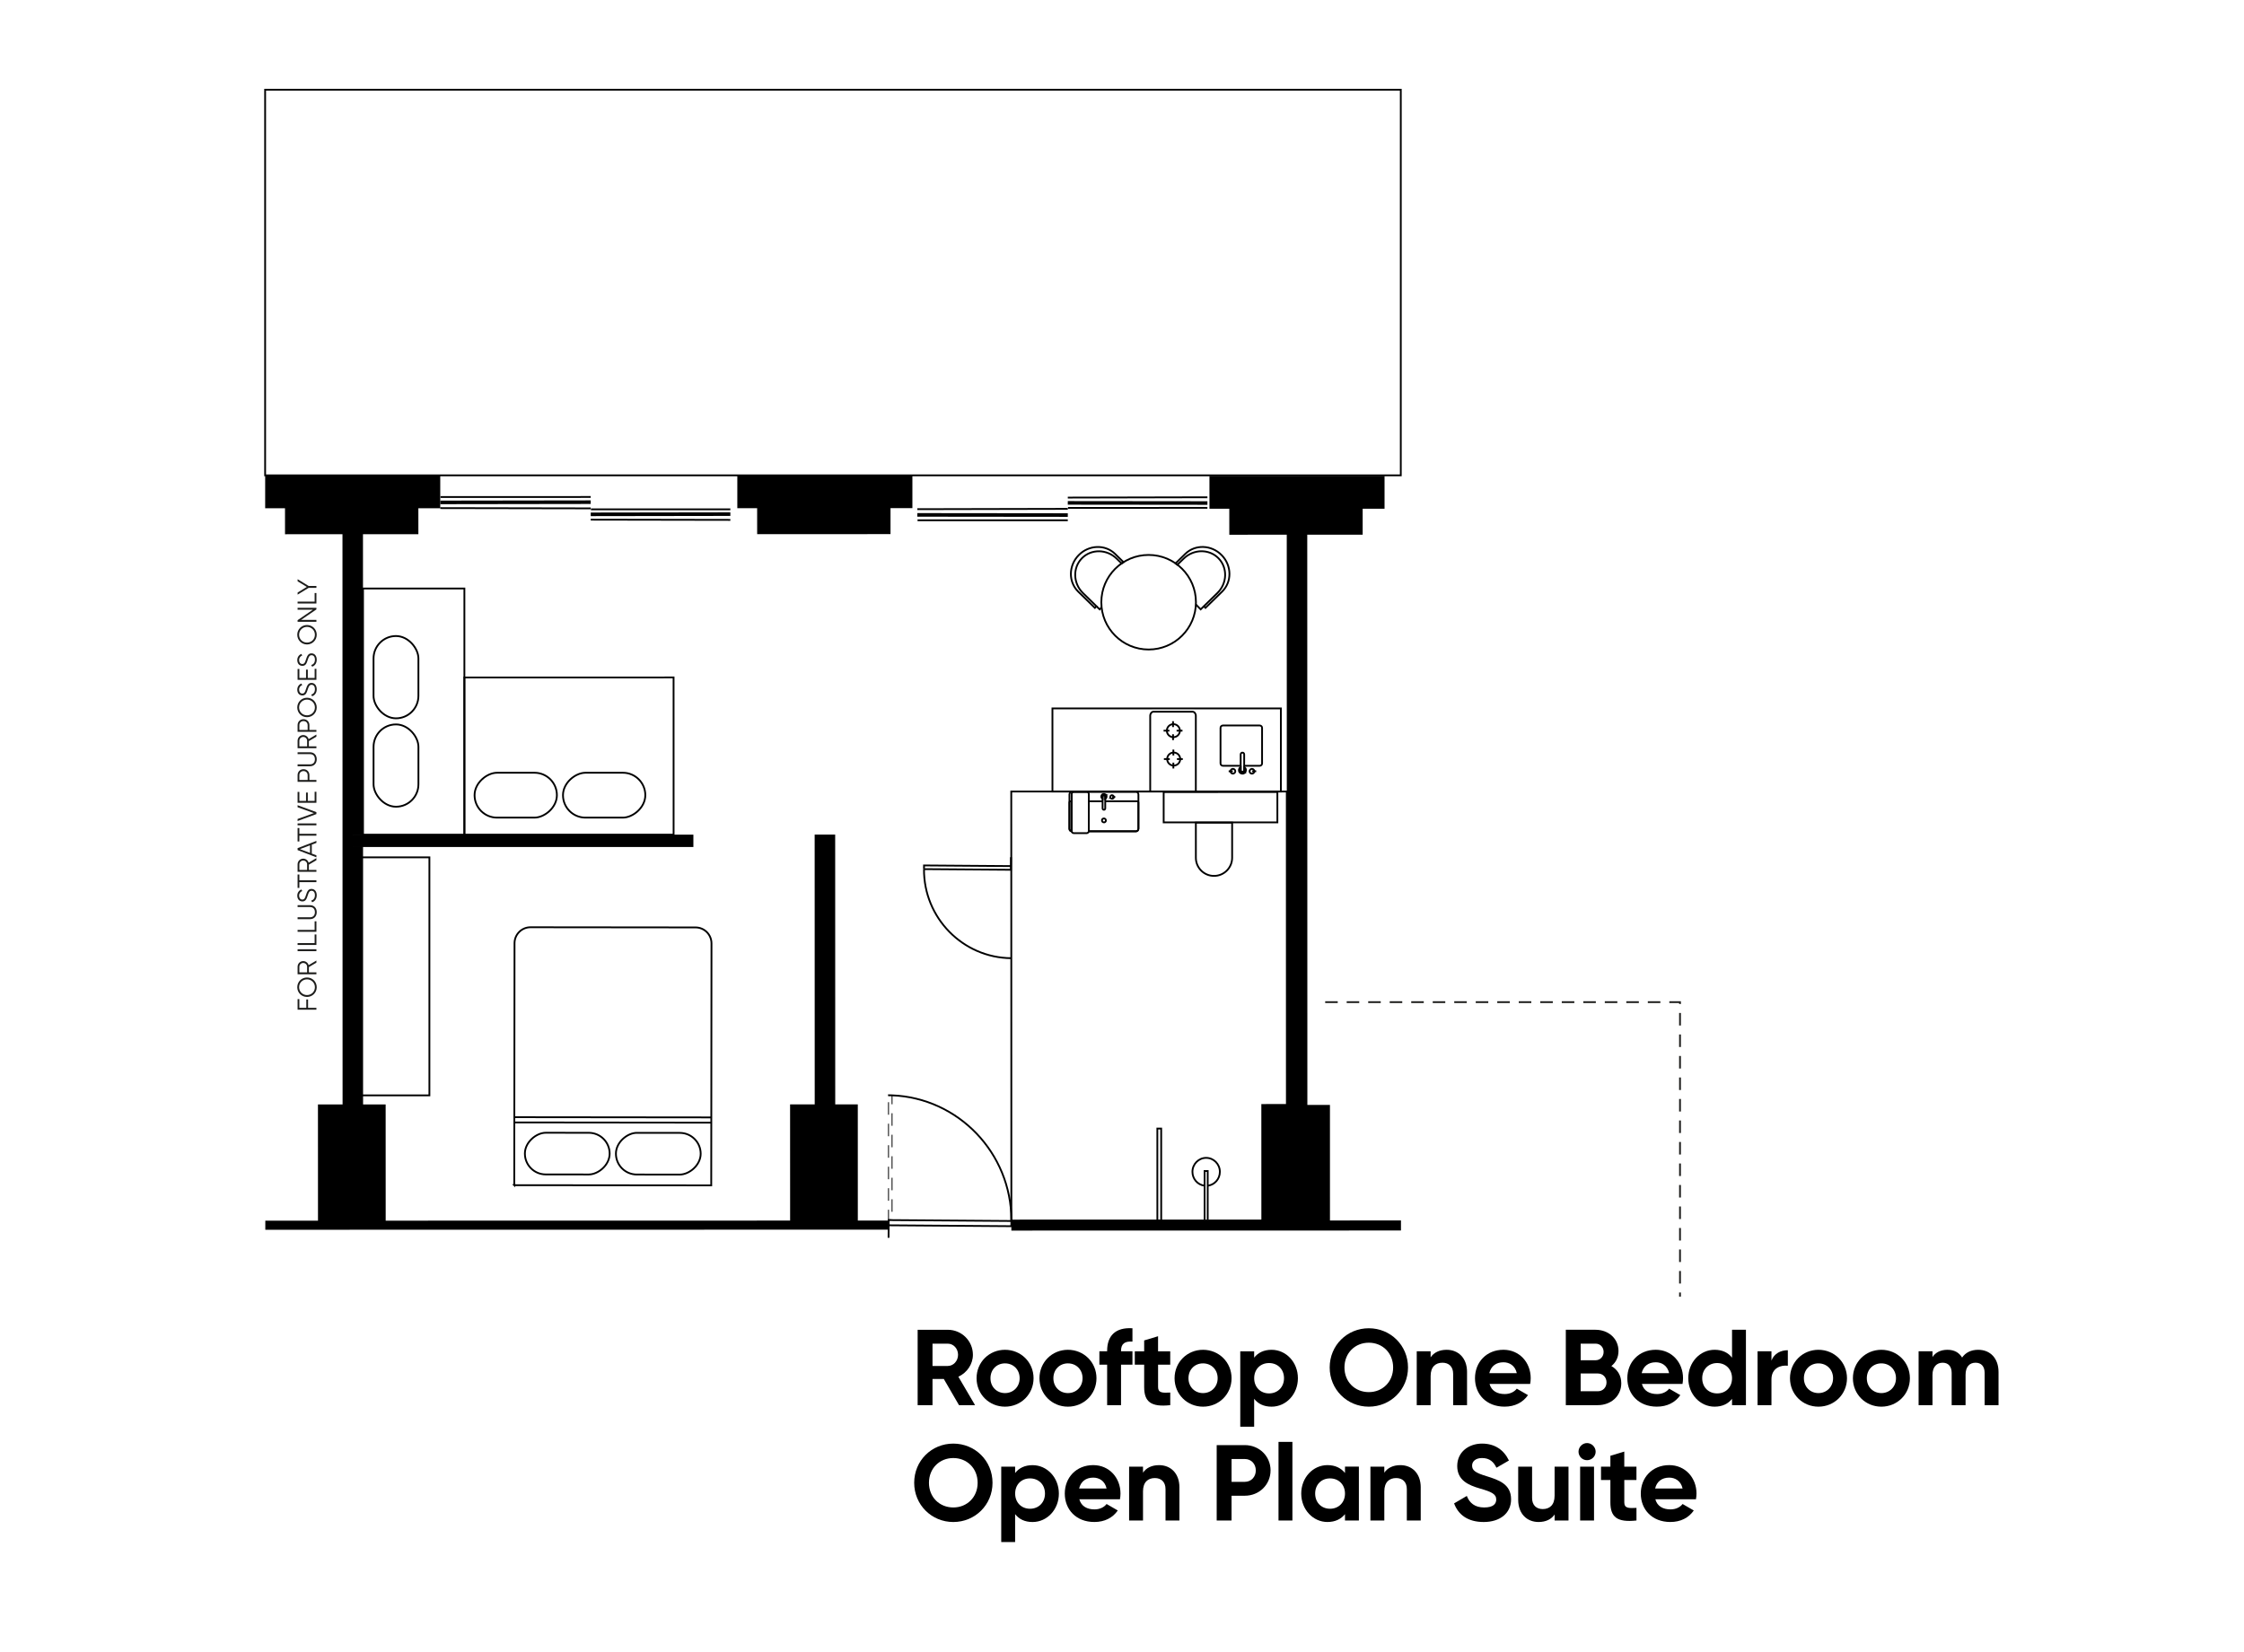 <?xml version="1.0" encoding="UTF-8"?><svg id="uuid-0031af94-6fce-423a-98f1-bec6e84b8a56" xmlns="http://www.w3.org/2000/svg" viewBox="0 0 1251.96 921.95"><defs><style>.uuid-ea84562f-1806-492d-92fd-7d638940f8e2,.uuid-b22d5c6a-3c85-4d6e-b8d3-4438657f07fd,.uuid-a6030ecc-48a4-4431-a06e-dbf6edc881e3,.uuid-51633355-23d9-4bea-bf2f-f2f1410634e4,.uuid-8aaf427b-97a6-40f6-b6e3-d67ddf21cdcb{fill:none;}.uuid-43c64eb3-a870-43f3-8bb1-4bf0953c0128{fill:#1d1d1b;}.uuid-b22d5c6a-3c85-4d6e-b8d3-4438657f07fd{stroke-width:.5px;}.uuid-b22d5c6a-3c85-4d6e-b8d3-4438657f07fd,.uuid-a6030ecc-48a4-4431-a06e-dbf6edc881e3,.uuid-51633355-23d9-4bea-bf2f-f2f1410634e4{stroke:#000;}.uuid-b22d5c6a-3c85-4d6e-b8d3-4438657f07fd,.uuid-a6030ecc-48a4-4431-a06e-dbf6edc881e3,.uuid-51633355-23d9-4bea-bf2f-f2f1410634e4,.uuid-8aaf427b-97a6-40f6-b6e3-d67ddf21cdcb{stroke-miterlimit:10;}.uuid-b22d5c6a-3c85-4d6e-b8d3-4438657f07fd,.uuid-8aaf427b-97a6-40f6-b6e3-d67ddf21cdcb{stroke-dasharray:0 0 0 0 0 0 7 5 7 5 7 5;}.uuid-a6030ecc-48a4-4431-a06e-dbf6edc881e3{stroke-width:2px;}.uuid-8aaf427b-97a6-40f6-b6e3-d67ddf21cdcb{stroke:#1d1d1b;}</style></defs><g><path d="M526.57,769.58h-6.31v14.61h-8.29v-42.07h16.83c7.75,0,14,6.25,14,13.94,0,5.29-3.31,10.04-8.11,12.26l9.32,15.87h-8.96l-8.48-14.61Zm-6.31-7.27h8.54c3.12,0,5.71-2.77,5.71-6.25s-2.58-6.19-5.71-6.19h-8.54v12.44Z"/><path d="M544.84,769.16c0-8.96,7.03-15.87,15.87-15.87s15.93,6.91,15.93,15.87-7.09,15.87-15.93,15.87-15.87-6.91-15.87-15.87Zm24.04,0c0-4.87-3.55-8.29-8.17-8.29s-8.11,3.43-8.11,8.29,3.55,8.29,8.11,8.29,8.17-3.43,8.17-8.29Z"/><path d="M579.94,769.16c0-8.96,7.03-15.87,15.87-15.87s15.93,6.91,15.93,15.87-7.09,15.87-15.93,15.87-15.87-6.91-15.87-15.87Zm24.04,0c0-4.87-3.55-8.29-8.17-8.29s-8.11,3.43-8.11,8.29,3.55,8.29,8.11,8.29,8.17-3.43,8.17-8.29Z"/><path d="M625.44,753.83v.3h6.37v7.45h-6.37v22.6h-7.75v-22.6h-4.33v-7.45h4.33v-.3c0-8.29,4.57-13.16,14.12-12.56v7.45c-4.03-.3-6.37,1.02-6.37,5.11Z"/><path d="M646.11,761.58v12.5c0,3.25,2.34,3.31,6.79,3.07v7.03c-10.88,1.2-14.55-1.98-14.55-10.1v-12.5h-5.23v-7.45h5.23v-6.07l7.75-2.34v8.42h6.79v7.45h-6.79Z"/><path d="M655.31,769.16c0-8.96,7.03-15.87,15.87-15.87s15.93,6.91,15.93,15.87-7.09,15.87-15.93,15.87-15.87-6.91-15.87-15.87Zm24.04,0c0-4.87-3.55-8.29-8.17-8.29s-8.11,3.43-8.11,8.29,3.55,8.29,8.11,8.29,8.17-3.43,8.17-8.29Z"/><path d="M724.12,769.16c0,8.96-6.61,15.87-14.67,15.87-4.39,0-7.57-1.62-9.74-4.39v15.57h-7.75v-42.07h7.75v3.54c2.16-2.76,5.35-4.39,9.74-4.39,8.05,0,14.67,6.91,14.67,15.87Zm-7.75,0c0-5.05-3.55-8.47-8.35-8.47s-8.29,3.43-8.29,8.47,3.55,8.47,8.29,8.47,8.35-3.43,8.35-8.47Z"/><path d="M741.85,763.15c0-12.32,9.68-21.88,21.82-21.88s21.88,9.56,21.88,21.88-9.74,21.88-21.88,21.88-21.82-9.62-21.82-21.88Zm35.4,0c0-8.12-5.95-13.82-13.58-13.82s-13.58,5.71-13.58,13.82,5.95,13.76,13.58,13.76,13.58-5.71,13.58-13.76Z"/><path d="M818.48,765.73v18.45h-7.75v-17.49c0-4.09-2.46-6.19-5.95-6.19-3.79,0-6.61,2.22-6.61,7.45v16.23h-7.75v-30.05h7.75v3.37c1.8-2.71,4.93-4.21,8.96-4.21,6.37,0,11.36,4.45,11.36,12.44Z"/><path d="M839.51,777.99c3,0,5.41-1.26,6.73-3.01l6.25,3.61c-2.83,4.09-7.33,6.43-13.1,6.43-10.1,0-16.47-6.91-16.47-15.87s6.43-15.87,15.87-15.87c8.9,0,15.21,7.03,15.21,15.87,0,1.14-.12,2.16-.3,3.19h-22.66c1.08,3.97,4.39,5.65,8.47,5.65Zm6.73-11.66c-.96-4.33-4.21-6.07-7.45-6.07-4.15,0-6.97,2.22-7.87,6.07h15.33Z"/><path d="M904.54,771.98c0,7.21-5.83,12.2-13.1,12.2h-17.85v-42.07h16.59c7.09,0,12.8,4.81,12.8,11.84,0,3.61-1.5,6.43-3.97,8.41,3.37,1.92,5.53,5.23,5.53,9.62Zm-22.66-22.12v9.26h8.29c2.58,0,4.51-1.98,4.51-4.63s-1.86-4.63-4.51-4.63h-8.29Zm14.42,21.58c0-2.82-2.04-4.93-4.87-4.93h-9.56v9.92h9.56c2.83,0,4.87-2.1,4.87-4.99Z"/><path d="M924.5,777.99c3,0,5.41-1.26,6.73-3.01l6.25,3.61c-2.83,4.09-7.33,6.43-13.1,6.43-10.1,0-16.47-6.91-16.47-15.87s6.43-15.87,15.87-15.87c8.9,0,15.21,7.03,15.21,15.87,0,1.14-.12,2.16-.3,3.19h-22.66c1.08,3.97,4.39,5.65,8.47,5.65Zm6.73-11.66c-.96-4.33-4.21-6.07-7.45-6.07-4.15,0-6.97,2.22-7.87,6.07h15.33Z"/><path d="M974.08,742.11v42.07h-7.75v-3.54c-2.16,2.76-5.35,4.39-9.74,4.39-8.05,0-14.67-6.91-14.67-15.87s6.61-15.87,14.67-15.87c4.39,0,7.57,1.62,9.74,4.39v-15.57h7.75Zm-7.75,27.05c0-5.05-3.55-8.47-8.29-8.47s-8.35,3.43-8.35,8.47,3.55,8.47,8.35,8.47,8.29-3.43,8.29-8.47Z"/><path d="M997.46,753.53v8.65c-4.03-.48-9.14,1.32-9.14,7.63v14.37h-7.75v-30.05h7.75v5.17c1.56-4.09,5.35-5.77,9.14-5.77Z"/><path d="M998.66,769.16c0-8.96,7.03-15.87,15.87-15.87s15.93,6.91,15.93,15.87-7.09,15.87-15.93,15.87-15.87-6.91-15.87-15.87Zm24.04,0c0-4.87-3.55-8.29-8.17-8.29s-8.11,3.43-8.11,8.29,3.55,8.29,8.11,8.29,8.17-3.43,8.17-8.29Z"/><path d="M1033.76,769.16c0-8.96,7.03-15.87,15.87-15.87s15.93,6.91,15.93,15.87-7.09,15.87-15.93,15.87-15.87-6.91-15.87-15.87Zm24.04,0c0-4.87-3.55-8.29-8.17-8.29s-8.11,3.43-8.11,8.29,3.55,8.29,8.11,8.29,8.17-3.43,8.17-8.29Z"/><path d="M1115.01,765.67v18.51h-7.75v-17.97c0-3.55-1.8-5.71-5.05-5.71-3.43,0-5.59,2.28-5.59,6.79v16.89h-7.75v-17.97c0-3.55-1.8-5.71-5.05-5.71s-5.65,2.28-5.65,6.79v16.89h-7.75v-30.05h7.75v3.19c1.68-2.53,4.51-4.03,8.35-4.03s6.49,1.56,8.17,4.33c1.86-2.7,4.87-4.33,8.96-4.33,6.85,0,11.36,4.87,11.36,12.38Z"/><path d="M510.04,827.52c0-12.32,9.68-21.88,21.82-21.88s21.88,9.55,21.88,21.88-9.74,21.88-21.88,21.88-21.82-9.62-21.82-21.88Zm35.4,0c0-8.11-5.95-13.82-13.58-13.82s-13.58,5.71-13.58,13.82,5.95,13.76,13.58,13.76,13.58-5.71,13.58-13.76Z"/><path d="M590.76,833.53c0,8.96-6.61,15.87-14.67,15.87-4.39,0-7.57-1.62-9.74-4.39v15.57h-7.75v-42.07h7.75v3.55c2.16-2.77,5.35-4.39,9.74-4.39,8.05,0,14.67,6.91,14.67,15.87Zm-7.75,0c0-5.05-3.55-8.47-8.35-8.47s-8.29,3.43-8.29,8.47,3.55,8.47,8.29,8.47,8.35-3.43,8.35-8.47Z"/><path d="M610.65,842.36c3,0,5.41-1.26,6.73-3.01l6.25,3.61c-2.83,4.09-7.33,6.43-13.1,6.43-10.1,0-16.47-6.91-16.47-15.87s6.43-15.87,15.87-15.87c8.9,0,15.21,7.03,15.21,15.87,0,1.14-.12,2.16-.3,3.19h-22.66c1.08,3.97,4.39,5.65,8.47,5.65Zm6.73-11.66c-.96-4.33-4.21-6.07-7.45-6.07-4.15,0-6.97,2.22-7.87,6.07h15.33Z"/><path d="M658.01,830.1v18.45h-7.75v-17.49c0-4.09-2.46-6.19-5.95-6.19-3.79,0-6.61,2.22-6.61,7.45v16.23h-7.75v-30.05h7.75v3.37c1.8-2.7,4.93-4.21,8.96-4.21,6.37,0,11.36,4.45,11.36,12.44Z"/><path d="M708.86,820.61c0,7.87-6.25,14.12-14.37,14.12h-7.39v13.82h-8.29v-42.07h15.69c8.11,0,14.37,6.25,14.37,14.12Zm-8.23,0c0-3.67-2.58-6.37-6.13-6.37h-7.39v12.74h7.39c3.55,0,6.13-2.76,6.13-6.37Z"/><path d="M713.3,804.68h7.75v43.88h-7.75v-43.88Z"/><path d="M758.14,818.5v30.05h-7.75v-3.55c-2.16,2.71-5.41,4.39-9.8,4.39-7.99,0-14.61-6.91-14.61-15.87s6.61-15.87,14.61-15.87c4.39,0,7.63,1.68,9.8,4.39v-3.55h7.75Zm-7.75,15.03c0-5.05-3.55-8.47-8.35-8.47s-8.29,3.43-8.29,8.47,3.55,8.47,8.29,8.47,8.35-3.43,8.35-8.47Z"/><path d="M792.64,830.1v18.45h-7.75v-17.49c0-4.09-2.46-6.19-5.95-6.19-3.79,0-6.61,2.22-6.61,7.45v16.23h-7.75v-30.05h7.75v3.37c1.8-2.7,4.93-4.21,8.96-4.21,6.37,0,11.36,4.45,11.36,12.44Z"/><path d="M811.27,839l7.09-4.15c1.5,3.91,4.45,6.43,9.68,6.43s6.73-2.1,6.73-4.45c0-3.12-2.83-4.33-9.08-6.13-6.43-1.86-12.68-4.57-12.68-12.56s6.61-12.5,13.82-12.5,12.2,3.54,15.03,9.44l-6.97,4.03c-1.5-3.19-3.79-5.41-8.05-5.41-3.49,0-5.53,1.8-5.53,4.21,0,2.59,1.62,3.97,7.99,5.89,6.67,2.1,13.76,4.33,13.76,12.92,0,7.88-6.31,12.68-15.27,12.68s-14.24-4.15-16.53-10.4Z"/><path d="M875.09,818.5v30.05h-7.75v-3.37c-1.8,2.71-4.93,4.21-8.96,4.21-6.37,0-11.36-4.45-11.36-12.44v-18.45h7.75v17.49c0,4.09,2.46,6.19,5.95,6.19,3.79,0,6.61-2.22,6.61-7.45v-16.23h7.75Z"/><path d="M880.68,810.15c0-2.59,2.16-4.81,4.75-4.81s4.81,2.22,4.81,4.81-2.16,4.75-4.81,4.75-4.75-2.16-4.75-4.75Zm.9,8.35h7.75v30.05h-7.75v-30.05Z"/><path d="M906.22,825.96v12.5c0,3.25,2.34,3.3,6.79,3.06v7.03c-10.88,1.2-14.55-1.98-14.55-10.1v-12.5h-5.23v-7.45h5.23v-6.07l7.75-2.34v8.41h6.79v7.45h-6.79Z"/><path d="M932.01,842.36c3,0,5.41-1.26,6.73-3.01l6.25,3.61c-2.83,4.09-7.33,6.43-13.1,6.43-10.1,0-16.47-6.91-16.47-15.87s6.43-15.87,15.87-15.87c8.9,0,15.21,7.03,15.21,15.87,0,1.14-.12,2.16-.3,3.19h-22.66c1.08,3.97,4.39,5.65,8.47,5.65Zm6.73-11.66c-.96-4.33-4.21-6.07-7.45-6.07-4.15,0-6.97,2.22-7.87,6.07h15.33Z"/></g><rect x="198.66" y="478.47" width="3.9" height="132.84"/><rect x="196.82" y="465.82" width="5.73" height="6.89"/><polygon points="147.94 265.34 245.62 265.32 245.62 283.63 233.41 283.63 233.42 298.14 202.51 298.14 202.54 465.82 196.82 465.82 196.82 472.71 202.55 472.71 202.55 478.47 198.64 478.47 198.67 611.31 202.57 611.31 202.57 616.37 215.16 616.37 215.18 681.22 440.82 681.18 440.8 616.32 454.54 616.32 454.51 465.77 465.96 465.77 465.99 616.32 478.58 616.32 478.59 681.17 495.64 681.17 495.64 686.24 148.02 686.3 148.02 681.24 177.41 681.23 177.39 616.38 191.13 616.37 191.07 298.14 159.02 298.15 159.01 283.65 147.94 283.65 147.94 265.34"/><polygon points="411.36 265.28 509.04 265.27 509.04 283.58 496.83 283.58 496.83 298.08 422.43 298.1 422.42 283.6 411.36 283.6 411.36 265.28"/><rect x="704.24" y="681.13" width="13.74" height="3.08"/><rect x="196.82" y="465.8" width="190.03" height="6.89"/><polygon points="674.77 265.61 772.46 265.59 772.46 283.9 760.25 283.91 760.25 298.41 729.34 298.41 729.4 616.64 742 616.64 742.01 681.12 781.62 681.11 781.62 686.72 564.25 686.76 564.25 681.15 704.24 681.13 704.24 684.2 717.97 684.2 717.97 681.12 704.24 681.13 704.22 616.65 717.96 616.64 717.9 298.41 685.85 298.42 685.84 283.92 674.78 283.92 674.77 265.61"/><rect x="704.24" y="681.13" width="13.74" height="3.08"/><rect class="uuid-51633355-23d9-4bea-bf2f-f2f1410634e4" x="147.92" y="50.07" width="633.6" height="215.21"/><line class="uuid-51633355-23d9-4bea-bf2f-f2f1410634e4" x1="329.57" y1="283.71" x2="245.63" y2="283.56"/><line class="uuid-51633355-23d9-4bea-bf2f-f2f1410634e4" x1="329.57" y1="277.35" x2="245.75" y2="277.36"/><line class="uuid-a6030ecc-48a4-4431-a06e-dbf6edc881e3" x1="329.57" y1="280.25" x2="245.63" y2="280.37"/><line class="uuid-51633355-23d9-4bea-bf2f-f2f1410634e4" x1="407.47" y1="290.14" x2="329.58" y2="290"/><line class="uuid-51633355-23d9-4bea-bf2f-f2f1410634e4" x1="407.47" y1="284.23" x2="329.69" y2="284.25"/><line class="uuid-a6030ecc-48a4-4431-a06e-dbf6edc881e3" x1="407.47" y1="286.92" x2="329.58" y2="287.04"/><line class="uuid-51633355-23d9-4bea-bf2f-f2f1410634e4" x1="595.74" y1="283.98" x2="511.79" y2="284.16"/><line class="uuid-51633355-23d9-4bea-bf2f-f2f1410634e4" x1="595.74" y1="290.34" x2="511.91" y2="290.35"/><line class="uuid-a6030ecc-48a4-4431-a06e-dbf6edc881e3" x1="595.74" y1="287.44" x2="511.79" y2="287.35"/><line class="uuid-51633355-23d9-4bea-bf2f-f2f1410634e4" x1="673.63" y1="277.52" x2="595.74" y2="277.69"/><line class="uuid-51633355-23d9-4bea-bf2f-f2f1410634e4" x1="673.63" y1="283.42" x2="595.85" y2="283.44"/><line class="uuid-a6030ecc-48a4-4431-a06e-dbf6edc881e3" x1="673.63" y1="280.73" x2="595.74" y2="280.65"/><line class="uuid-51633355-23d9-4bea-bf2f-f2f1410634e4" x1="649.18" y1="407.77" x2="652.45" y2="407.77"/><line class="uuid-51633355-23d9-4bea-bf2f-f2f1410634e4" x1="656.45" y1="407.77" x2="659.73" y2="407.77"/><line class="uuid-51633355-23d9-4bea-bf2f-f2f1410634e4" x1="654.45" y1="402.49" x2="654.45" y2="405.77"/><line class="uuid-51633355-23d9-4bea-bf2f-f2f1410634e4" x1="654.45" y1="409.77" x2="654.46" y2="413.04"/><circle class="uuid-51633355-23d9-4bea-bf2f-f2f1410634e4" cx="654.64" cy="407.77" r="3.64"/><path class="uuid-51633355-23d9-4bea-bf2f-f2f1410634e4" d="M641.72,441.73v-42.24c0-1.27,.83-2.31,1.86-2.31h21.72c1.03,0,1.87,1.03,1.87,2.3v42.24"/><path class="uuid-51633355-23d9-4bea-bf2f-f2f1410634e4" d="M691.88,427.36h-9.61c-.73,0-1.32-.59-1.32-1.32v-19.84c0-.73,.59-1.32,1.32-1.32h20.54c.73,0,1.32,.59,1.32,1.32v19.84c0,.73-.59,1.32-1.32,1.32h-8.64"/><path class="uuid-51633355-23d9-4bea-bf2f-f2f1410634e4" d="M693.49,430.74c.41-.13,.66-.54,.66-.97v-1.66s0-7.08,0-7.08c0-.43-.25-.84-.66-.97-.68-.21-1.3,.29-1.3,.94v7.11s0,1.7,0,1.7c0,.65,.62,1.15,1.3,.93Z"/><path class="uuid-51633355-23d9-4bea-bf2f-f2f1410634e4" d="M694.15,431.51c.94-.54,1.26-1.75,.72-2.68-.17-.31-.42-.55-.72-.72v1.66c0,.43-.25,.84-.66,.97-.68,.21-1.3-.29-1.3-.93v-1.7s0,0,0,0c-.94,.54-1.26,1.74-.72,2.68,.55,.94,1.75,1.26,2.69,.72Z"/><path class="uuid-51633355-23d9-4bea-bf2f-f2f1410634e4" d="M689.16,430.18c.17,.92-.62,1.71-1.54,1.54-.51-.09-.94-.51-1.04-1.03-.19-.94,.63-1.75,1.56-1.56,.51,.1,.93,.53,1.02,1.04Z"/><line class="uuid-51633355-23d9-4bea-bf2f-f2f1410634e4" x1="687.81" y1="430.43" x2="685.49" y2="430.43"/><path class="uuid-51633355-23d9-4bea-bf2f-f2f1410634e4" d="M697.19,430.67c-.17-.92,.62-1.71,1.54-1.54,.51,.09,.94,.51,1.04,1.03,.19,.94-.63,1.75-1.56,1.56-.51-.1-.93-.53-1.02-1.04Z"/><line class="uuid-51633355-23d9-4bea-bf2f-f2f1410634e4" x1="698.54" y1="430.42" x2="700.86" y2="430.42"/><line class="uuid-51633355-23d9-4bea-bf2f-f2f1410634e4" x1="649.36" y1="423.61" x2="652.64" y2="423.61"/><line class="uuid-51633355-23d9-4bea-bf2f-f2f1410634e4" x1="656.64" y1="423.61" x2="659.91" y2="423.61"/><line class="uuid-51633355-23d9-4bea-bf2f-f2f1410634e4" x1="654.64" y1="418.33" x2="654.64" y2="421.61"/><line class="uuid-51633355-23d9-4bea-bf2f-f2f1410634e4" x1="654.64" y1="425.61" x2="654.64" y2="428.88"/><circle class="uuid-51633355-23d9-4bea-bf2f-f2f1410634e4" cx="654.82" cy="423.61" r="3.64"/><rect class="uuid-51633355-23d9-4bea-bf2f-f2f1410634e4" x="627.7" y="354.82" width="46.37" height="127.44" transform="translate(232.47 1069.5) rotate(-90.01)"/><rect class="uuid-51633355-23d9-4bea-bf2f-f2f1410634e4" x="704.24" y="681.13" width="13.74" height="3.08"/><polygon class="uuid-51633355-23d9-4bea-bf2f-f2f1410634e4" points="564.2 441.74 717.92 441.71 717.96 616.64 704.22 616.65 704.24 681.13 564.25 681.15 564.2 441.74"/><rect class="uuid-ea84562f-1806-492d-92fd-7d638940f8e2" x="420.42" y="361.93" width="78.46" height="37.78" transform="translate(78.92 840.54) rotate(-90.01)"/><rect class="uuid-51633355-23d9-4bea-bf2f-f2f1410634e4" x="273.6" y="363.58" width="87.71" height="116.72" transform="translate(739.33 104.41) rotate(89.99)"/><rect class="uuid-51633355-23d9-4bea-bf2f-f2f1410634e4" x="202.53" y="328.43" width="56.56" height="137.38"/><rect class="uuid-51633355-23d9-4bea-bf2f-f2f1410634e4" x="324.54" y="420.8" width="25.04" height="45.93" rx="12.52" ry="12.52" transform="translate(-106.64 780.91) rotate(-90.01)"/><rect class="uuid-51633355-23d9-4bea-bf2f-f2f1410634e4" x="275.22" y="420.81" width="25.04" height="45.93" rx="12.52" ry="12.52" transform="translate(-155.99 731.59) rotate(-90.01)"/><rect class="uuid-51633355-23d9-4bea-bf2f-f2f1410634e4" x="208.41" y="404.28" width="25.04" height="45.93" rx="12.52" ry="12.52"/><rect class="uuid-51633355-23d9-4bea-bf2f-f2f1410634e4" x="208.4" y="354.95" width="25.04" height="45.93" rx="12.52" ry="12.52"/><polyline class="uuid-51633355-23d9-4bea-bf2f-f2f1410634e4" points="564 483.34 515.52 482.98 515.51 485.04"/><polyline class="uuid-51633355-23d9-4bea-bf2f-f2f1410634e4" points="564.03 478.39 563.98 485.4 515.51 485.04"/><path class="uuid-51633355-23d9-4bea-bf2f-f2f1410634e4" d="M515.51,485.04c-.2,27.1,21.61,49.51,48.72,49.7"/><polyline class="uuid-51633355-23d9-4bea-bf2f-f2f1410634e4" points="495.79 683.81 564.23 684.31 564.25 681.4"/><polyline class="uuid-51633355-23d9-4bea-bf2f-f2f1410634e4" points="495.74 690.79 495.81 680.9 564.25 681.4"/><path class="uuid-51633355-23d9-4bea-bf2f-f2f1410634e4" d="M495.47,611.23c.36,0,.71,0,1.07,.02,.38,0,.76,.01,1.14,.03,37.06,1.44,66.56,32.3,66.57,69.59v.28"/><rect class="uuid-b22d5c6a-3c85-4d6e-b8d3-4438657f07fd" x="495.71" y="611.25" width="1.98" height="69.45"/><rect class="uuid-51633355-23d9-4bea-bf2f-f2f1410634e4" x="198.66" y="478.46" width="40.91" height="132.84"/><circle class="uuid-51633355-23d9-4bea-bf2f-f2f1410634e4" cx="640.84" cy="336.09" r="26.39"/><g><polyline class="uuid-51633355-23d9-4bea-bf2f-f2f1410634e4" points="667.2 337.36 669.87 340.08 671.65 338.34 671.65 338.34"/><path class="uuid-51633355-23d9-4bea-bf2f-f2f1410634e4" d="M661.27,309.11l-5.4,5.28c.35,.25,.7,.5,1.04,.76l3.47-3.39c5.54-5.42,14.24-5.51,19.43-.2,5.19,5.31,4.9,14-.64,19.42l-7.52,7.35,.89,.91,9.3-9.09c5.54-5.42,5.43-14.52-.25-20.33-5.68-5.81-14.78-6.13-20.32-.71Z"/></g><g><path class="uuid-51633355-23d9-4bea-bf2f-f2f1410634e4" d="M601.8,309.84c-5.68,5.81-5.79,14.91-.25,20.33l9.31,9.09,.89-.91-7.52-7.35c-5.54-5.41-5.83-14.11-.65-19.42,5.19-5.31,13.88-5.22,19.43,.19l2.73,2.67c.36-.25,.72-.49,1.09-.72l-4.71-4.61c-5.54-5.41-14.64-5.09-20.32,.72Z"/><polyline class="uuid-51633355-23d9-4bea-bf2f-f2f1410634e4" points="611.75 338.35 611.75 338.35 613.54 340.09 614.61 338.99"/></g><g><g><path class="uuid-51633355-23d9-4bea-bf2f-f2f1410634e4" d="M269.97,534.57h135.05c4.91,0,8.9,3.99,8.9,8.9v92.09c0,4.91-3.99,8.9-8.9,8.9h-135.05v-109.89h0Z" transform="translate(-247.93 930.83) rotate(-89.94)"/><g><rect class="uuid-51633355-23d9-4bea-bf2f-f2f1410634e4" x="304.86" y="620.16" width="23.26" height="47.29" rx="11.63" ry="11.63" transform="translate(-327.65 959.62) rotate(-89.94)"/><rect class="uuid-51633355-23d9-4bea-bf2f-f2f1410634e4" x="355.65" y="620.22" width="23.26" height="47.29" rx="11.63" ry="11.63" transform="translate(-276.97 1010.46) rotate(-89.94)"/></g></g><line class="uuid-51633355-23d9-4bea-bf2f-f2f1410634e4" x1="397.13" y1="626.52" x2="286.96" y2="626.4"/><line class="uuid-51633355-23d9-4bea-bf2f-f2f1410634e4" x1="397.13" y1="623.6" x2="286.97" y2="623.48"/></g><rect class="uuid-51633355-23d9-4bea-bf2f-f2f1410634e4" x="672.49" y="418.76" width="16.94" height="63.44" transform="translate(1131.31 -230.56) rotate(89.99)"/><path class="uuid-51633355-23d9-4bea-bf2f-f2f1410634e4" d="M677.3,459.09h0c5.59,0,10.12,4.53,10.12,10.12v19.62h-20.24v-19.62c0-5.59,4.53-10.12,10.12-10.12Z" transform="translate(1354.69 947.79) rotate(179.99)"/><g><path class="uuid-51633355-23d9-4bea-bf2f-f2f1410634e4" d="M673.8,661.71c3.82-.44,6.78-3.74,6.78-7.74,0-4.3-3.43-7.79-7.65-7.79s-7.65,3.49-7.65,7.79c0,3.95,2.88,7.2,6.61,7.72"/><polyline class="uuid-51633355-23d9-4bea-bf2f-f2f1410634e4" points="672.07 680.87 672.06 653.53 673.8 653.53 673.8 680.87"/></g><g><path class="uuid-51633355-23d9-4bea-bf2f-f2f1410634e4" d="M616.08,443.82c.31,.08,.55,.43,.55,.75v1.25s0,5.33,0,5.33c0,.32-.24,.67-.55,.75-.49,.12-.93-.25-.93-.72v-5.36s0-1.28,0-1.28c0-.47,.44-.84,.93-.72Z"/><path class="uuid-51633355-23d9-4bea-bf2f-f2f1410634e4" d="M616.64,443.26c.7,.41,.95,1.32,.54,2.02-.13,.23-.32,.42-.54,.54v-1.25c0-.32-.24-.67-.55-.75-.49-.12-.93,.25-.93,.72v1.28s0,0,0,0c-.71-.41-.95-1.31-.54-2.02,.41-.71,1.32-.95,2.03-.54Z"/></g><g><path class="uuid-51633355-23d9-4bea-bf2f-f2f1410634e4" d="M619.46,444.59c-.12,.7,.47,1.29,1.16,1.16,.39-.07,.71-.39,.78-.77,.14-.71-.47-1.32-1.18-1.17-.39,.08-.7,.4-.77,.79Z"/><line class="uuid-51633355-23d9-4bea-bf2f-f2f1410634e4" x1="620.48" y1="444.78" x2="622.23" y2="444.78"/></g><path class="uuid-51633355-23d9-4bea-bf2f-f2f1410634e4" d="M616.11,458.94c-.78,.14-1.44-.52-1.29-1.3,.08-.43,.43-.78,.86-.86,.78-.15,1.45,.52,1.3,1.3-.08,.43-.44,.78-.87,.86Z"/><path class="uuid-51633355-23d9-4bea-bf2f-f2f1410634e4" d="M607.47,463.94h26.25c.79,0,1.42-.64,1.42-1.43v-19.18c0-.79-.64-1.42-1.43-1.42h-35.63c-.79,0-1.42,.64-1.42,1.43v19.18c0,.79,.64,1.42,1.43,1.42h0"/><line class="uuid-51633355-23d9-4bea-bf2f-f2f1410634e4" x1="615.15" y1="447.18" x2="607.46" y2="447.18"/><path class="uuid-51633355-23d9-4bea-bf2f-f2f1410634e4" d="M607.47,463.94h26.25c.79,0,1.42-.64,1.42-1.43v-14.67c0-.37-.31-.68-.68-.68h-17.82"/><path class="uuid-51633355-23d9-4bea-bf2f-f2f1410634e4" d="M598.03,447.18h-.7c-.37,0-.68,.3-.68,.68v14.67c0,.79,.64,1.42,1.43,1.42"/><rect class="uuid-51633355-23d9-4bea-bf2f-f2f1410634e4" x="591.17" y="448.68" width="23.06" height="9.53" rx="1.13" ry="1.13" transform="translate(1056.03 -149.35) rotate(89.99)"/><rect class="uuid-51633355-23d9-4bea-bf2f-f2f1410634e4" x="645.69" y="629.85" width="2.14" height="51.54" transform="translate(1293.65 1311.11) rotate(179.99)"/><g><path class="uuid-43c64eb3-a870-43f3-8bb1-4bf0953c0128" d="M167.02,562.44h3.87v-4.65h.99v4.65h4.65v1.05h-10.5v-5.92h.99v4.88Z"/><path class="uuid-43c64eb3-a870-43f3-8bb1-4bf0953c0128" d="M171.28,556.37c-3,0-5.43-2.37-5.43-5.43s2.43-5.43,5.43-5.43,5.43,2.37,5.43,5.43-2.43,5.43-5.43,5.43Zm0-9.81c-2.44,0-4.41,1.89-4.41,4.38s1.96,4.38,4.41,4.38,4.41-1.89,4.41-4.38-1.96-4.38-4.41-4.38Z"/><path class="uuid-43c64eb3-a870-43f3-8bb1-4bf0953c0128" d="M172.33,539.72v2.94h4.2v1.05h-10.5v-4.2c0-1.74,1.41-3.15,3.15-3.15,1.42,0,2.64,.96,3.01,2.26l4.33-2.57v1.2l-4.2,2.46Zm-.99,2.94v-3.15c0-1.16-.97-2.1-2.16-2.1s-2.16,.94-2.16,2.1v3.15h4.32Z"/><path class="uuid-43c64eb3-a870-43f3-8bb1-4bf0953c0128" d="M166.03,529.76h10.5v1.05h-10.5v-1.05Z"/><path class="uuid-43c64eb3-a870-43f3-8bb1-4bf0953c0128" d="M175.54,521.51h.99v5.85h-10.5v-1.05h9.51v-4.8Z"/><path class="uuid-43c64eb3-a870-43f3-8bb1-4bf0953c0128" d="M175.54,514.16h.99v5.85h-10.5v-1.05h9.51v-4.8Z"/><path class="uuid-43c64eb3-a870-43f3-8bb1-4bf0953c0128" d="M172.96,512.96h-6.93v-1.05h6.93c1.67,0,2.73-1.03,2.73-2.85s-1.06-2.85-2.73-2.85h-6.93v-1.05h6.93c2.29,0,3.75,1.6,3.75,3.9s-1.46,3.9-3.75,3.9Z"/><path class="uuid-43c64eb3-a870-43f3-8bb1-4bf0953c0128" d="M174.15,503.51l-.52-.9c1.26-.38,2.07-1.37,2.07-3.01s-.77-2.48-1.89-2.48c-1.21,0-1.6,1.04-2.11,2.58-.57,1.71-1.02,3.36-2.96,3.36s-2.88-1.49-2.88-3.23,1.02-2.92,2.27-3.46l.49,.89c-.94,.39-1.74,1.2-1.74,2.58,0,1.26,.66,2.18,1.81,2.18s1.5-.9,1.96-2.33c.63-1.91,1.17-3.61,3.12-3.61,1.8,0,2.94,1.44,2.94,3.54,0,1.94-.98,3.36-2.56,3.9Z"/><path class="uuid-43c64eb3-a870-43f3-8bb1-4bf0953c0128" d="M167.02,488.04v3.22h9.51v1.05h-9.51v3.22h-.99v-7.5h.99Z"/><path class="uuid-43c64eb3-a870-43f3-8bb1-4bf0953c0128" d="M172.33,482.55v2.94h4.2v1.05h-10.5v-4.2c0-1.74,1.41-3.15,3.15-3.15,1.42,0,2.64,.96,3.01,2.26l4.33-2.57v1.2l-4.2,2.46Zm-.99,2.94v-3.15c0-1.16-.97-2.1-2.16-2.1s-2.16,.94-2.16,2.1v3.15h4.32Z"/><path class="uuid-43c64eb3-a870-43f3-8bb1-4bf0953c0128" d="M173.95,471.38v4.98l2.58,.98v1.11l-10.5-4.04v-1.08l10.5-4.04v1.11l-2.58,.97Zm-.99,.38l-5.62,2.12,5.62,2.11v-4.23Z"/><path class="uuid-43c64eb3-a870-43f3-8bb1-4bf0953c0128" d="M167.02,462.09v3.23h9.51v1.05h-9.51v3.23h-.99v-7.5h.99Z"/><path class="uuid-43c64eb3-a870-43f3-8bb1-4bf0953c0128" d="M166.03,459.54h10.5v1.05h-10.5v-1.05Z"/><path class="uuid-43c64eb3-a870-43f3-8bb1-4bf0953c0128" d="M166.03,458.19v-1.14l9.1-3.27-9.1-3.27v-1.14l10.5,3.87v1.08l-10.5,3.87Z"/><path class="uuid-43c64eb3-a870-43f3-8bb1-4bf0953c0128" d="M175.54,441.87h.99v6.15h-10.5v-6.08h.99v5.02h3.72v-4.65h.99v4.65h3.81v-5.1Z"/><path class="uuid-43c64eb3-a870-43f3-8bb1-4bf0953c0128" d="M169.33,429.27c1.88,0,3.3,1.41,3.3,3.3v2.7h3.9v1.05h-10.5v-3.75c0-1.89,1.41-3.3,3.3-3.3Zm0,1.05c-1.35,0-2.31,.94-2.31,2.25v2.7h4.62v-2.7c0-1.31-.98-2.25-2.31-2.25Z"/><path class="uuid-43c64eb3-a870-43f3-8bb1-4bf0953c0128" d="M172.96,427.62h-6.93v-1.05h6.93c1.67,0,2.73-1.03,2.73-2.85s-1.06-2.85-2.73-2.85h-6.93v-1.05h6.93c2.29,0,3.75,1.6,3.75,3.9s-1.46,3.9-3.75,3.9Z"/><path class="uuid-43c64eb3-a870-43f3-8bb1-4bf0953c0128" d="M172.33,413.58v2.94h4.2v1.05h-10.5v-4.2c0-1.74,1.41-3.15,3.15-3.15,1.42,0,2.64,.96,3.01,2.27l4.33-2.56v1.2l-4.2,2.46Zm-.99,2.94v-3.15c0-1.15-.97-2.1-2.16-2.1s-2.16,.95-2.16,2.1v3.15h4.32Z"/><path class="uuid-43c64eb3-a870-43f3-8bb1-4bf0953c0128" d="M169.33,401.37c1.88,0,3.3,1.41,3.3,3.3v2.7h3.9v1.05h-10.5v-3.75c0-1.89,1.41-3.3,3.3-3.3Zm0,1.05c-1.35,0-2.31,.94-2.31,2.25v2.7h4.62v-2.7c0-1.31-.98-2.25-2.31-2.25Z"/><path class="uuid-43c64eb3-a870-43f3-8bb1-4bf0953c0128" d="M171.28,400.25c-3,0-5.43-2.37-5.43-5.43s2.43-5.43,5.43-5.43,5.43,2.37,5.43,5.43-2.43,5.43-5.43,5.43Zm0-9.81c-2.44,0-4.41,1.89-4.41,4.38s1.96,4.38,4.41,4.38,4.41-1.89,4.41-4.38-1.96-4.38-4.41-4.38Z"/><path class="uuid-43c64eb3-a870-43f3-8bb1-4bf0953c0128" d="M174.15,388.56l-.52-.9c1.26-.38,2.07-1.37,2.07-3.02s-.77-2.47-1.89-2.47c-1.21,0-1.6,1.04-2.11,2.58-.57,1.71-1.02,3.36-2.96,3.36s-2.88-1.48-2.88-3.22,1.02-2.92,2.27-3.46l.49,.88c-.94,.39-1.74,1.2-1.74,2.58,0,1.26,.66,2.17,1.81,2.17s1.5-.9,1.96-2.33c.63-1.9,1.17-3.61,3.12-3.61,1.8,0,2.94,1.44,2.94,3.54,0,1.93-.98,3.36-2.56,3.9Z"/><path class="uuid-43c64eb3-a870-43f3-8bb1-4bf0953c0128" d="M175.54,373.25h.99v6.15h-10.5v-6.07h.99v5.02h3.72v-4.65h.99v4.65h3.81v-5.1Z"/><path class="uuid-43c64eb3-a870-43f3-8bb1-4bf0953c0128" d="M174.15,372.05l-.52-.9c1.26-.38,2.07-1.37,2.07-3.01s-.77-2.48-1.89-2.48c-1.21,0-1.6,1.04-2.11,2.58-.57,1.71-1.02,3.36-2.96,3.36s-2.88-1.49-2.88-3.23,1.02-2.92,2.27-3.46l.49,.89c-.94,.39-1.74,1.2-1.74,2.58,0,1.26,.66,2.18,1.81,2.18s1.5-.9,1.96-2.33c.63-1.91,1.17-3.61,3.12-3.61,1.8,0,2.94,1.44,2.94,3.54,0,1.94-.98,3.36-2.56,3.9Z"/><path class="uuid-43c64eb3-a870-43f3-8bb1-4bf0953c0128" d="M171.28,359.66c-3,0-5.43-2.37-5.43-5.43s2.43-5.43,5.43-5.43,5.43,2.37,5.43,5.43-2.43,5.43-5.43,5.43Zm0-9.81c-2.44,0-4.41,1.89-4.41,4.38s1.96,4.38,4.41,4.38,4.41-1.89,4.41-4.38-1.96-4.38-4.41-4.38Z"/><path class="uuid-43c64eb3-a870-43f3-8bb1-4bf0953c0128" d="M166.03,339.2h10.5v.9l-8.55,5.85h8.55v1.05h-10.5v-.9l8.55-5.85h-8.55v-1.05Z"/><path class="uuid-43c64eb3-a870-43f3-8bb1-4bf0953c0128" d="M175.54,330.95h.99v5.85h-10.5v-1.05h9.51v-4.8Z"/><path class="uuid-43c64eb3-a870-43f3-8bb1-4bf0953c0128" d="M172.23,327.02h4.3v1.05h-4.33l-6.16,3.78v-1.18l5.14-3.13-5.14-3.12v-1.18l6.19,3.79Z"/></g><polyline class="uuid-8aaf427b-97a6-40f6-b6e3-d67ddf21cdcb" points="739.34 559.27 937.3 559.27 937.3 723.62"/></svg>